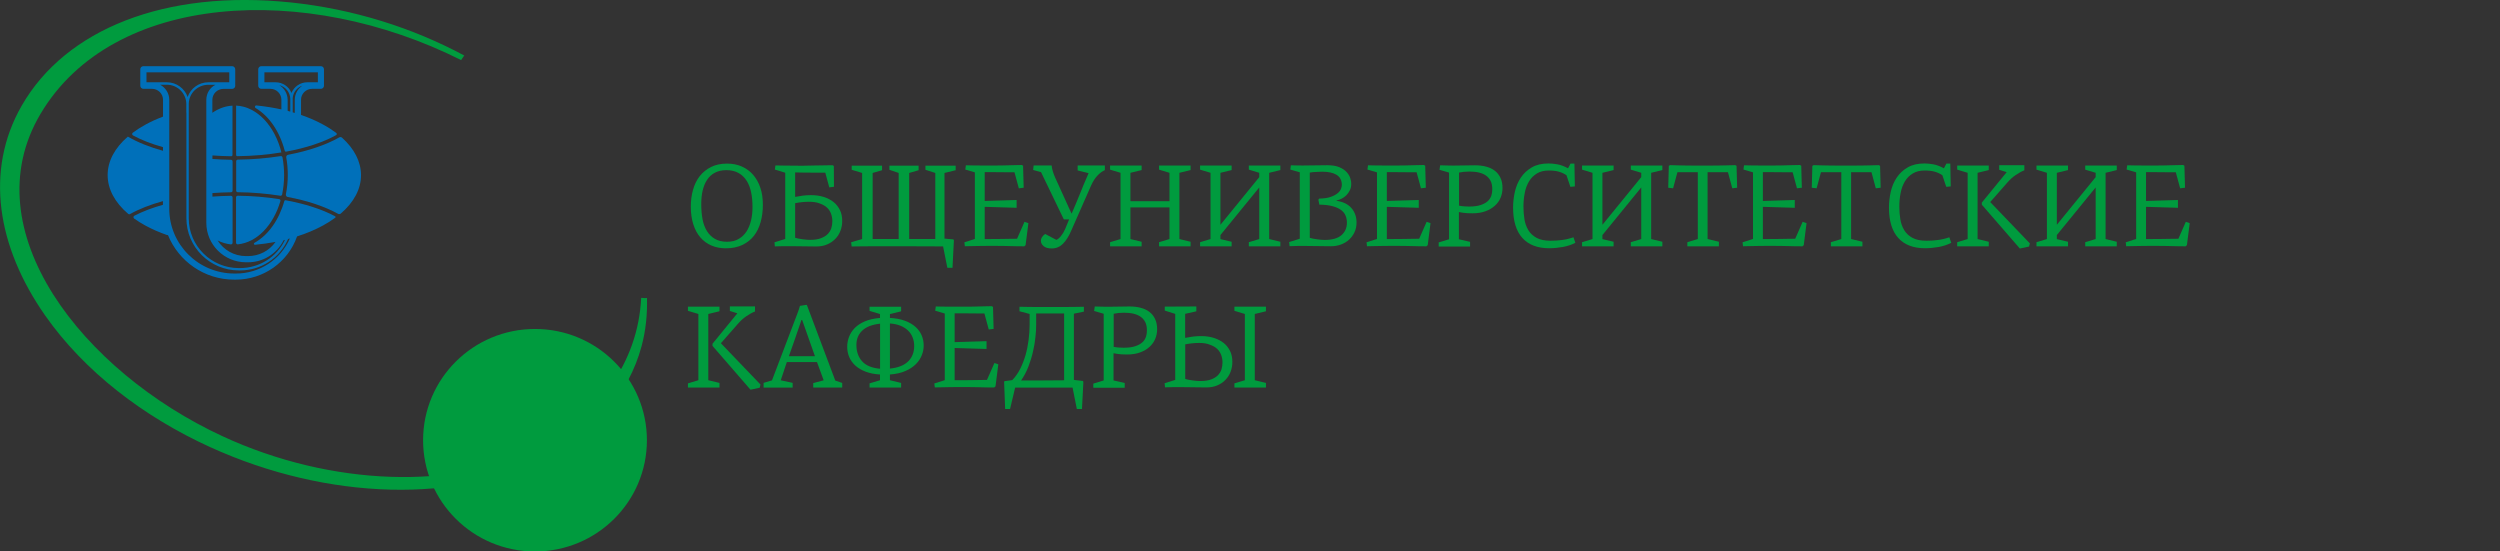 <?xml version="1.0" encoding="utf-8"?>
<!-- Generator: Adobe Illustrator 23.0.6, SVG Export Plug-In . SVG Version: 6.00 Build 0)  -->
<svg version="1.1" id="Layer_1" xmlns="http://www.w3.org/2000/svg" xmlns:xlink="http://www.w3.org/1999/xlink" x="0px" y="0px"
	 viewBox="0 0 340 75" style="enable-background:new 0 0 340 75;" xml:space="preserve">
<rect x="0" y="0" width="340" height="75" fill="#333333" stroke="none"/>
<style type="text/css">
	.st0{fill:none;}
	.st1{fill:#009B3E;}
	.st2{fill:none;stroke:#FFFFFF;stroke-width:1.5;stroke-linecap:round;stroke-miterlimit:10;}
	.st3{fill:#0070BA;}
</style>
<g>
	<rect x="93" y="22.08" class="st0" width="247" height="30.84"/>
	<path class="st1" d="M103.75,27.86c0,0.83-0.1,1.61-0.3,2.33c-0.2,0.72-0.5,1.34-0.91,1.87c-0.41,0.53-0.93,0.94-1.57,1.25
		c-0.63,0.3-1.39,0.46-2.26,0.46c-0.73,0-1.38-0.13-1.96-0.38c-0.58-0.25-1.08-0.62-1.5-1.1c-0.42-0.49-0.74-1.08-0.96-1.78
		s-0.34-1.5-0.34-2.39c0-0.82,0.1-1.59,0.3-2.3c0.2-0.71,0.5-1.34,0.91-1.86s0.93-0.94,1.54-1.25c0.62-0.3,1.34-0.46,2.18-0.46
		c0.75,0,1.42,0.13,2.02,0.4c0.6,0.27,1.11,0.64,1.53,1.13c0.42,0.49,0.75,1.07,0.98,1.77C103.64,26.23,103.75,27,103.75,27.86z
		 M102.34,28.14c0-0.72-0.06-1.39-0.19-2s-0.33-1.14-0.62-1.58c-0.28-0.44-0.65-0.79-1.1-1.04c-0.45-0.25-1-0.38-1.64-0.38
		c-0.61,0-1.13,0.12-1.57,0.35c-0.44,0.23-0.79,0.56-1.06,0.97s-0.47,0.9-0.6,1.46s-0.19,1.18-0.19,1.84c0,0.76,0.06,1.45,0.18,2.08
		s0.33,1.17,0.61,1.61c0.28,0.45,0.65,0.8,1.09,1.05c0.44,0.25,0.98,0.38,1.62,0.38c0.62,0,1.15-0.12,1.58-0.38
		c0.44-0.25,0.79-0.59,1.07-1.01c0.28-0.43,0.48-0.93,0.62-1.5S102.34,28.79,102.34,28.14z"/>
	<path class="st1" d="M105.38,23.06l0.08-0.56c0.25,0,0.67,0.01,1.28,0.02c0.61,0.01,1.4,0.02,2.38,0.02c0.5-0.01,1-0.02,1.49-0.03
		c0.42-0.01,0.86-0.02,1.34-0.02c0.47,0,0.9-0.01,1.27-0.02l0.18,0.1l0.02,2.83l-0.64,0.08l-0.54-2c-0.08,0-0.29,0-0.62,0
		s-0.7,0-1.12,0s-0.85,0-1.28-0.01c-0.43,0-0.79-0.01-1.08-0.02v3.33c0.34-0.07,0.7-0.13,1.08-0.18c0.38-0.04,0.74-0.06,1.08-0.06
		c0.64,0,1.22,0.08,1.74,0.25c0.52,0.17,0.97,0.4,1.34,0.7s0.65,0.67,0.86,1.1s0.3,0.92,0.3,1.46c0,0.47-0.08,0.92-0.24,1.34
		c-0.16,0.42-0.39,0.79-0.7,1.1c-0.31,0.31-0.67,0.57-1.11,0.75c-0.43,0.19-0.92,0.28-1.47,0.28c-0.56,0-1.12-0.01-1.71-0.02
		s-1.16-0.02-1.72-0.02c-0.36,0-0.73,0-1.09,0c-0.36,0-0.74,0.01-1.12,0.03l-0.05-0.56l1.46-0.45v-9.01L105.38,23.06z M110.02,27.44
		c-0.33,0-0.65,0.02-0.95,0.05c-0.3,0.03-0.61,0.08-0.93,0.14v4.71c0.13,0.04,0.28,0.08,0.46,0.11c0.18,0.03,0.37,0.06,0.56,0.09
		s0.38,0.05,0.56,0.06c0.18,0.01,0.33,0.02,0.46,0.02c0.58,0,1.07-0.07,1.46-0.22s0.7-0.33,0.93-0.57c0.23-0.24,0.4-0.51,0.49-0.81
		c0.09-0.3,0.14-0.61,0.14-0.93c0-0.35-0.06-0.69-0.17-1c-0.11-0.32-0.29-0.6-0.54-0.84s-0.58-0.43-0.98-0.57
		C111.1,27.51,110.6,27.44,110.02,27.44z"/>
	<path class="st1" d="M122.82,33.49c-0.48,0-1.03,0-1.65,0s-1.25,0-1.89,0s-1.27,0-1.88,0.01s-1.14,0.01-1.58,0.02l-0.06-0.58
		l1.49-0.43v-8.99l-1.42-0.43v-0.56h4.13v0.62l-1.28,0.37v8.98h3.54v-8.98l-1.26-0.43v-0.56h3.97v0.62l-1.28,0.37v8.98h3.55v-8.98
		l-1.34-0.43v-0.56h4.11v0.62l-1.52,0.37v8.93l1.22,0.11l0.06,0.13l-0.19,3.73h-0.7l-0.58-2.91L122.82,33.49z"/>
	<path class="st1" d="M139.86,30.35l-0.38,2.99l-0.18,0.16c-0.38,0-0.72,0-1.02-0.01s-0.58-0.01-0.87-0.02s-0.59-0.01-0.92-0.02
		c-0.33-0.01-0.71-0.01-1.14-0.01c-0.28,0-0.59,0-0.94,0s-0.7,0-1.07,0.01c-0.37,0.01-0.74,0.01-1.1,0.02
		c-0.37,0.01-0.71,0.01-1.02,0.02l-0.06-0.54l1.42-0.45v-9.06l-1.3-0.38l0.08-0.58c0.27,0.01,0.59,0.02,0.98,0.02
		c0.38,0.01,0.77,0.01,1.17,0.01c0.39,0,0.77,0,1.11,0s0.63,0,0.84,0c0.36,0,0.68,0,0.95-0.01s0.54-0.01,0.79-0.02
		s0.52-0.01,0.79-0.02s0.59-0.01,0.97-0.02l0.18,0.1l0.08,2.99l-0.66,0.08l-0.59-2.18c-0.15,0-0.41,0-0.79,0
		c-0.38,0-0.78,0-1.22-0.01c-0.43,0-0.84-0.01-1.22-0.01c-0.38,0-0.66,0-0.82,0v3.92l4.34-0.13v1.06l-4.34-0.13v4.38
		c0.19,0,0.49,0,0.9,0s0.85,0,1.3-0.01c0.46-0.01,0.89-0.01,1.3-0.02s0.71-0.01,0.9-0.01l1.01-2.3L139.86,30.35z"/>
	<path class="st1" d="M145.4,29.84h-0.72l-3.1-6.43l-1.07-0.29l0.06-0.62h2.45c0.02,0.23,0.07,0.5,0.16,0.79s0.19,0.58,0.32,0.86
		l2.21,4.86h0.05c0.17-0.39,0.34-0.79,0.51-1.19c0.17-0.4,0.34-0.82,0.52-1.26c0.18-0.44,0.37-0.9,0.57-1.4
		c0.2-0.5,0.43-1.03,0.69-1.61l-1.49-0.37V22.5h3.7v0.64c-0.35,0.15-0.69,0.4-1.02,0.75c-0.33,0.35-0.61,0.8-0.85,1.34l-2.7,6.13
		c-0.31,0.74-0.68,1.33-1.11,1.77c-0.43,0.44-0.95,0.66-1.54,0.66c-0.48,0-0.85-0.1-1.1-0.31c-0.25-0.21-0.38-0.45-0.38-0.73
		c0-0.16,0.04-0.32,0.14-0.48s0.24-0.31,0.44-0.45l1.52,0.8c0.2-0.07,0.42-0.25,0.64-0.53c0.22-0.28,0.41-0.59,0.56-0.94
		L145.4,29.84z"/>
	<path class="st1" d="M155.26,32.88v0.62h-4.29v-0.56l1.42-0.43v-9.01l-1.42-0.43v-0.56h4.29v0.62l-1.52,0.37v3.86h5.31v-3.86
		l-1.42-0.43v-0.56h4.29v0.62l-1.52,0.37v9.01l1.52,0.37v0.62h-4.29v-0.56l1.42-0.43v-4.3h-5.31v4.3L155.26,32.88z"/>
	<path class="st1" d="M167.5,32.88v0.62h-4.29v-0.56l1.42-0.43v-9.01l-1.42-0.43v-0.56h4.29v0.62l-1.52,0.37v7.07l5.28-6.48v-0.59
		l-1.42-0.43v-0.56h4.29v0.62l-1.52,0.37v9.01l1.52,0.37v0.62h-4.29v-0.56l1.42-0.43v-7.02l-5.26,6.45l-0.02,0.02v0.56L167.5,32.88z
		"/>
	<path class="st1" d="M175.48,23.06l0.08-0.58c0.26,0.01,0.51,0.02,0.78,0.02c0.26,0.01,0.53,0.01,0.79,0.01c0.54,0,1.11,0,1.7-0.02
		s1.14-0.02,1.66-0.02c0.68,0,1.24,0.09,1.66,0.27c0.43,0.18,0.76,0.41,1,0.67c0.24,0.27,0.4,0.54,0.49,0.83s0.13,0.53,0.13,0.74
		c0,0.34-0.06,0.64-0.19,0.9c-0.13,0.26-0.29,0.49-0.48,0.68c-0.19,0.19-0.41,0.35-0.64,0.46c-0.23,0.12-0.46,0.2-0.69,0.24v0.05
		c0.89,0.13,1.56,0.46,2.02,0.98c0.46,0.53,0.7,1.19,0.7,1.98c0,0.47-0.09,0.9-0.27,1.3c-0.18,0.39-0.43,0.73-0.74,1.02
		c-0.31,0.28-0.67,0.5-1.1,0.66c-0.42,0.16-0.88,0.24-1.37,0.24c-0.56,0-1.12-0.01-1.7-0.02c-0.58-0.02-1.15-0.02-1.72-0.02
		c-0.36,0-0.73,0-1.09,0c-0.36,0-0.74,0.01-1.12,0.03l-0.05-0.56l1.44-0.45v-9.04L175.48,23.06z M179.4,27.01
		c0.66-0.01,1.19-0.09,1.6-0.24c0.41-0.15,0.72-0.32,0.94-0.51c0.22-0.19,0.37-0.39,0.44-0.59c0.07-0.2,0.11-0.37,0.11-0.5
		c0-0.64-0.24-1.1-0.71-1.39s-1.13-0.43-1.96-0.43c-0.06,0-0.17,0-0.3,0.01s-0.29,0.01-0.46,0.02c-0.17,0.01-0.33,0.02-0.5,0.03
		s-0.31,0.03-0.43,0.06v8.88c0.13,0.04,0.28,0.08,0.46,0.11c0.18,0.03,0.37,0.06,0.56,0.09c0.19,0.03,0.38,0.05,0.56,0.06
		c0.18,0.01,0.34,0.02,0.46,0.02c1.02,0,1.78-0.22,2.27-0.65c0.49-0.43,0.74-0.99,0.74-1.68c0-0.35-0.06-0.68-0.18-0.97
		c-0.12-0.3-0.33-0.56-0.62-0.77c-0.29-0.22-0.68-0.39-1.16-0.52c-0.48-0.13-1.08-0.2-1.79-0.21l-0.13-0.67L179.4,27.01z"/>
	<path class="st1" d="M194.55,30.35l-0.38,2.99l-0.18,0.16c-0.38,0-0.72,0-1.02-0.01s-0.58-0.01-0.87-0.02s-0.59-0.01-0.92-0.02
		c-0.33-0.01-0.71-0.01-1.14-0.01c-0.28,0-0.59,0-0.94,0s-0.7,0-1.07,0.01c-0.37,0.01-0.74,0.01-1.1,0.02
		c-0.37,0.01-0.71,0.01-1.02,0.02l-0.06-0.54l1.42-0.45v-9.06l-1.3-0.38l0.08-0.58c0.27,0.01,0.59,0.02,0.98,0.02
		c0.38,0.01,0.77,0.01,1.17,0.01c0.39,0,0.77,0,1.11,0s0.63,0,0.84,0c0.36,0,0.68,0,0.95-0.01s0.54-0.01,0.79-0.02
		s0.52-0.01,0.79-0.02s0.59-0.01,0.97-0.02l0.18,0.1l0.08,2.99l-0.66,0.08l-0.59-2.18c-0.15,0-0.41,0-0.79,0
		c-0.38,0-0.78,0-1.22-0.01c-0.43,0-0.84-0.01-1.22-0.01c-0.38,0-0.66,0-0.82,0v3.92l4.34-0.13v1.06l-4.34-0.13v4.38
		c0.19,0,0.49,0,0.9,0s0.85,0,1.3-0.01c0.46-0.01,0.89-0.01,1.3-0.02s0.71-0.01,0.9-0.01l1.01-2.3L194.55,30.35z"/>
	<path class="st1" d="M195.86,22.48c0.14,0,0.26,0,0.36,0.01c0.1,0.01,0.21,0.01,0.33,0.01c0.12,0,0.26,0,0.43,0.01
		c0.17,0.01,0.39,0.01,0.67,0.01c0.45,0,0.93-0.01,1.45-0.02c0.52-0.02,1.02-0.02,1.5-0.02c0.54,0,1.05,0.06,1.5,0.18
		c0.46,0.12,0.85,0.3,1.18,0.55c0.33,0.25,0.59,0.57,0.78,0.97c0.19,0.4,0.28,0.86,0.28,1.41c0,0.46-0.09,0.89-0.26,1.3
		c-0.17,0.41-0.43,0.77-0.78,1.09c-0.35,0.31-0.77,0.57-1.28,0.75c-0.51,0.19-1.1,0.28-1.77,0.28c-0.18,0-0.43-0.01-0.75-0.02
		c-0.32-0.02-0.68-0.07-1.09-0.15v3.7l1.52,0.35v0.64h-4.27v-0.56l1.41-0.43v-9.07l-1.3-0.38L195.86,22.48z M202.95,25.73
		c0-0.44-0.07-0.81-0.22-1.11c-0.15-0.3-0.36-0.55-0.63-0.74c-0.27-0.19-0.6-0.33-0.98-0.42s-0.82-0.13-1.3-0.13
		c-0.5,0-0.97,0.05-1.39,0.14v4.5c0.26,0.05,0.52,0.09,0.78,0.1c0.27,0.02,0.46,0.02,0.58,0.02c0.65,0,1.18-0.07,1.59-0.21
		c0.41-0.14,0.73-0.32,0.97-0.54c0.23-0.22,0.39-0.48,0.48-0.76S202.95,26.02,202.95,25.73z"/>
	<path class="st1" d="M205.78,28.23c0-0.71,0.08-1.43,0.24-2.14c0.16-0.71,0.43-1.36,0.81-1.93c0.38-0.57,0.87-1.03,1.49-1.39
		c0.61-0.36,1.37-0.54,2.28-0.54c0.37,0,0.78,0.04,1.22,0.12c0.44,0.08,0.92,0.26,1.43,0.54l0.34-0.64h0.53l0.06,3.1l-0.61,0.06
		l-0.53-1.58c-0.31-0.21-0.65-0.37-1.03-0.48c-0.38-0.11-0.83-0.16-1.37-0.16c-0.64,0-1.18,0.13-1.62,0.4
		c-0.44,0.27-0.8,0.62-1.07,1.07c-0.27,0.45-0.47,0.97-0.58,1.56c-0.12,0.59-0.18,1.21-0.18,1.86c0,0.59,0.04,1.16,0.13,1.71
		c0.08,0.55,0.26,1.05,0.52,1.49c0.26,0.44,0.63,0.79,1.12,1.06c0.48,0.27,1.13,0.4,1.93,0.4c0.51,0,1.03-0.03,1.54-0.1
		c0.52-0.06,1.04-0.19,1.56-0.37l0.26,0.75c-0.52,0.27-1.1,0.46-1.72,0.57c-0.62,0.11-1.24,0.17-1.85,0.17
		c-1.59,0-2.8-0.47-3.64-1.4C206.2,31.43,205.78,30.05,205.78,28.23z"/>
	<path class="st1" d="M219.45,32.88v0.62h-4.29v-0.56l1.42-0.43v-9.01l-1.42-0.43v-0.56h4.29v0.62l-1.52,0.37v7.07l5.28-6.48v-0.59
		l-1.42-0.43v-0.56h4.29v0.62l-1.52,0.37v9.01l1.52,0.37v0.62h-4.29v-0.56l1.42-0.43v-7.02l-5.26,6.45l-0.02,0.02v0.56L219.45,32.88
		z"/>
	<path class="st1" d="M232.25,32.51l1.52,0.37v0.62h-4.29v-0.56l1.42-0.43v-9.09h-2.77l-0.59,2.19l-0.66-0.08l0.08-2.98l0.18-0.09
		c0.38,0.01,0.75,0.02,1.09,0.03s0.68,0.02,1.02,0.02s0.7,0.01,1.07,0.01c0.37,0,0.79,0,1.25,0c0.41,0,0.79,0,1.15,0
		c0.36,0,0.72,0,1.07-0.01c0.35-0.01,0.71-0.01,1.06-0.02c0.36-0.01,0.74-0.02,1.14-0.03l0.18,0.09l0.08,2.98l-0.66,0.08l-0.59-2.19
		h-2.77V32.51z"/>
	<path class="st1" d="M245.69,30.35l-0.38,2.99l-0.18,0.16c-0.38,0-0.72,0-1.02-0.01s-0.58-0.01-0.87-0.02s-0.59-0.01-0.92-0.02
		c-0.33-0.01-0.71-0.01-1.14-0.01c-0.28,0-0.59,0-0.94,0s-0.7,0-1.07,0.01c-0.37,0.01-0.74,0.01-1.1,0.02
		c-0.37,0.01-0.71,0.01-1.02,0.02l-0.06-0.54l1.42-0.45v-9.06l-1.3-0.38l0.08-0.58c0.27,0.01,0.59,0.02,0.98,0.02
		c0.38,0.01,0.77,0.01,1.17,0.01c0.39,0,0.77,0,1.11,0s0.63,0,0.84,0c0.36,0,0.68,0,0.95-0.01s0.54-0.01,0.79-0.02
		s0.52-0.01,0.79-0.02s0.59-0.01,0.97-0.02l0.18,0.1l0.08,2.99l-0.66,0.08l-0.59-2.18c-0.15,0-0.41,0-0.79,0
		c-0.38,0-0.78,0-1.22-0.01c-0.43,0-0.84-0.01-1.22-0.01c-0.38,0-0.66,0-0.82,0v3.92l4.34-0.13v1.06l-4.34-0.13v4.38
		c0.19,0,0.49,0,0.9,0s0.85,0,1.3-0.01c0.46-0.01,0.89-0.01,1.3-0.02s0.71-0.01,0.9-0.01l1.01-2.3L245.69,30.35z"/>
	<path class="st1" d="M251.77,32.51l1.52,0.37v0.62H249v-0.56l1.42-0.43v-9.09h-2.77l-0.59,2.19l-0.66-0.08l0.08-2.98l0.18-0.09
		c0.38,0.01,0.75,0.02,1.09,0.03s0.68,0.02,1.02,0.02s0.7,0.01,1.07,0.01c0.37,0,0.79,0,1.25,0c0.41,0,0.79,0,1.15,0
		c0.36,0,0.72,0,1.07-0.01c0.35-0.01,0.71-0.01,1.06-0.02c0.36-0.01,0.74-0.02,1.14-0.03l0.18,0.09l0.08,2.98l-0.66,0.08l-0.59-2.19
		h-2.77V32.51z"/>
	<path class="st1" d="M256.9,28.23c0-0.71,0.08-1.43,0.24-2.14c0.16-0.71,0.43-1.36,0.81-1.93c0.38-0.57,0.87-1.03,1.49-1.39
		c0.61-0.36,1.37-0.54,2.28-0.54c0.37,0,0.78,0.04,1.22,0.12c0.44,0.08,0.92,0.26,1.43,0.54l0.34-0.64h0.53l0.06,3.1l-0.61,0.06
		l-0.53-1.58c-0.31-0.21-0.65-0.37-1.03-0.48c-0.38-0.11-0.83-0.16-1.37-0.16c-0.64,0-1.18,0.13-1.62,0.4
		c-0.44,0.27-0.8,0.62-1.07,1.07c-0.27,0.45-0.47,0.97-0.58,1.56c-0.12,0.59-0.18,1.21-0.18,1.86c0,0.59,0.04,1.16,0.13,1.71
		c0.08,0.55,0.26,1.05,0.52,1.49c0.26,0.44,0.63,0.79,1.12,1.06c0.48,0.27,1.13,0.4,1.93,0.4c0.51,0,1.03-0.03,1.54-0.1
		c0.52-0.06,1.04-0.19,1.56-0.37l0.26,0.75c-0.52,0.27-1.1,0.46-1.72,0.57c-0.62,0.11-1.24,0.17-1.85,0.17
		c-1.59,0-2.8-0.47-3.64-1.4C257.32,31.43,256.9,30.05,256.9,28.23z"/>
	<path class="st1" d="M270.47,32.88v0.62h-4.29v-0.56l1.42-0.43v-9.01l-1.42-0.43v-0.56h4.29v0.62l-1.52,0.37v9.01L270.47,32.88z
		 M269.53,27.84v-0.29l3.38-4.14l-1.02-0.32v-0.62h3.42v0.69c-0.38,0.15-0.78,0.37-1.2,0.66s-0.8,0.64-1.15,1.05l-2.29,2.61
		l5.39,5.62l-0.11,0.43l-1.25,0.27L269.53,27.84z"/>
	<path class="st1" d="M281.25,32.88v0.62h-4.29v-0.56l1.42-0.43v-9.01l-1.42-0.43v-0.56h4.29v0.62l-1.52,0.37v7.07l5.28-6.48v-0.59
		l-1.42-0.43v-0.56h4.29v0.62l-1.52,0.37v9.01l1.52,0.37v0.62h-4.29v-0.56l1.42-0.43v-7.02l-5.26,6.45l-0.02,0.02v0.56L281.25,32.88
		z"/>
	<path class="st1" d="M297.8,30.35l-0.38,2.99l-0.18,0.16c-0.38,0-0.72,0-1.02-0.01s-0.58-0.01-0.87-0.02s-0.59-0.01-0.92-0.02
		c-0.33-0.01-0.71-0.01-1.14-0.01c-0.28,0-0.59,0-0.94,0s-0.7,0-1.07,0.01c-0.37,0.01-0.74,0.01-1.1,0.02
		c-0.37,0.01-0.71,0.01-1.02,0.02l-0.06-0.54l1.42-0.45v-9.06l-1.3-0.38l0.08-0.58c0.27,0.01,0.59,0.02,0.98,0.02
		c0.38,0.01,0.77,0.01,1.17,0.01c0.39,0,0.77,0,1.11,0s0.63,0,0.84,0c0.36,0,0.68,0,0.95-0.01s0.54-0.01,0.79-0.02
		s0.52-0.01,0.79-0.02s0.59-0.01,0.97-0.02l0.18,0.1l0.08,2.99l-0.66,0.08l-0.59-2.18c-0.15,0-0.41,0-0.79,0
		c-0.38,0-0.78,0-1.22-0.01c-0.43,0-0.84-0.01-1.22-0.01c-0.38,0-0.66,0-0.82,0v3.92l4.34-0.13v1.06l-4.34-0.13v4.38
		c0.19,0,0.49,0,0.9,0s0.85,0,1.3-0.01c0.46-0.01,0.89-0.01,1.3-0.02s0.71-0.01,0.9-0.01l1.01-2.3L297.8,30.35z"/>
	<path class="st1" d="M97.85,52.08v0.62h-4.29v-0.56l1.42-0.43v-9.01l-1.42-0.43v-0.56h4.29v0.62l-1.52,0.37v9.01L97.85,52.08z
		 M96.9,47.04v-0.29l3.38-4.14l-1.02-0.32v-0.62h3.42v0.69c-0.38,0.15-0.78,0.37-1.2,0.66s-0.8,0.64-1.15,1.05l-2.29,2.61l5.39,5.62
		l-0.11,0.43l-1.25,0.27L96.9,47.04z"/>
	<path class="st1" d="M109.74,41.49l3.86,10.27l0.94,0.32v0.62h-3.94V52.1l1.42-0.38l-0.91-2.48h-4.1l-0.83,2.48l1.62,0.35v0.64
		h-3.95v-0.64l1.14-0.34l3.23-8.5c0.11-0.27,0.21-0.53,0.3-0.79c0.1-0.26,0.19-0.54,0.27-0.84l0.86-0.14L109.74,41.49z
		 M108.07,46.23l-0.78,2.21h3.54l-0.78-2.21l-0.96-2.72H109L108.07,46.23z"/>
	<path class="st1" d="M122.55,52.08v0.62h-4.29v-0.56l1.42-0.43v-0.78c-0.74-0.04-1.38-0.17-1.94-0.38
		c-0.56-0.21-1.03-0.49-1.4-0.82c-0.37-0.34-0.65-0.72-0.84-1.16c-0.19-0.44-0.28-0.91-0.28-1.41c0-0.46,0.08-0.91,0.25-1.35
		c0.17-0.44,0.43-0.85,0.78-1.21c0.36-0.36,0.82-0.66,1.38-0.9c0.57-0.24,1.25-0.39,2.05-0.46v-0.53l-1.42-0.43v-0.56h4.29v0.62
		l-1.52,0.37v0.53c0.78,0.04,1.46,0.17,2.03,0.38c0.58,0.21,1.05,0.49,1.43,0.82s0.66,0.72,0.85,1.16c0.19,0.44,0.28,0.9,0.28,1.38
		c0,0.44-0.08,0.88-0.25,1.31c-0.17,0.44-0.43,0.84-0.8,1.22c-0.37,0.37-0.84,0.69-1.42,0.94c-0.58,0.26-1.29,0.42-2.12,0.48v0.78
		L122.55,52.08z M116.47,46.9c0,0.92,0.26,1.66,0.78,2.24c0.52,0.58,1.33,0.91,2.44,1.01v-6.13c-1.08,0.12-1.89,0.43-2.42,0.94
		C116.74,45.46,116.47,46.11,116.47,46.9z M124.33,47.06c0-0.42-0.07-0.8-0.21-1.16c-0.14-0.36-0.34-0.67-0.62-0.94
		s-0.62-0.49-1.03-0.66c-0.42-0.17-0.9-0.27-1.44-0.31v6.14c1.12-0.12,1.95-0.45,2.49-0.99S124.33,47.9,124.33,47.06z"/>
	<path class="st1" d="M135.77,49.55l-0.38,2.99l-0.18,0.16c-0.38,0-0.72,0-1.02-0.01c-0.29-0.01-0.58-0.01-0.87-0.02
		c-0.29,0-0.59-0.01-0.92-0.02c-0.33,0-0.71-0.01-1.14-0.01c-0.28,0-0.59,0-0.94,0s-0.7,0-1.07,0.01c-0.37,0.01-0.74,0.01-1.1,0.02
		c-0.37,0.01-0.71,0.01-1.02,0.02l-0.06-0.54l1.42-0.45v-9.06l-1.3-0.38l0.08-0.58c0.27,0.01,0.59,0.02,0.98,0.02
		c0.38,0.01,0.77,0.01,1.17,0.01c0.39,0,0.77,0,1.11,0s0.63,0,0.84,0c0.36,0,0.68,0,0.95-0.01s0.54-0.01,0.79-0.02
		s0.52-0.01,0.79-0.02s0.59-0.01,0.97-0.02l0.18,0.1l0.08,2.99l-0.66,0.08l-0.59-2.18c-0.15,0-0.41,0-0.79,0
		c-0.38,0-0.78,0-1.22-0.01c-0.43,0-0.84-0.01-1.22-0.01c-0.38,0-0.66,0-0.82,0v3.92l4.34-0.13v1.06l-4.34-0.13v4.38
		c0.19,0,0.49,0,0.9,0s0.85,0,1.3-0.01c0.46-0.01,0.89-0.01,1.3-0.02c0.41,0,0.71-0.01,0.9-0.01l1.01-2.3L135.77,49.55z"/>
	<path class="st1" d="M146.06,51.67l1.22,0.14l0.06,0.13l-0.19,3.68h-0.7l-0.58-2.91h-7.81l-0.69,2.91h-0.67l-0.14-3.71
		c0.01-0.02,0.04-0.05,0.08-0.08l1.02-0.13c0.42-0.42,0.77-0.92,1.07-1.5c0.3-0.59,0.54-1.22,0.74-1.89
		c0.19-0.67,0.33-1.36,0.42-2.07c0.09-0.71,0.14-1.4,0.14-2.07v-1.47l-1.38-0.37v-0.61c0.45,0.01,0.83,0.02,1.14,0.02
		s0.61,0.01,0.89,0.01s0.57,0,0.89,0c0.31,0,0.7,0,1.14,0c0.46,0,0.87,0,1.25,0s0.74,0,1.1,0s0.73,0,1.1-0.01s0.79-0.01,1.25-0.02
		v0.66l-1.36,0.28V51.67z M140.92,42.64v1.52c0,0.49-0.03,1.05-0.1,1.68c-0.06,0.63-0.17,1.28-0.33,1.96
		c-0.15,0.68-0.36,1.36-0.62,2.04c-0.26,0.68-0.59,1.31-1,1.9h2.98c0.49,0,0.99,0,1.49-0.01c0.5-0.01,0.96-0.01,1.38-0.01v-9.09
		H140.92z"/>
	<path class="st1" d="M148.89,41.68c0.14,0,0.26,0,0.36,0.01c0.1,0.01,0.21,0.01,0.33,0.01c0.12,0,0.26,0,0.43,0.01
		c0.17,0.01,0.39,0.01,0.67,0.01c0.45,0,0.93-0.01,1.45-0.02c0.52-0.02,1.02-0.02,1.5-0.02c0.54,0,1.05,0.06,1.5,0.18
		c0.46,0.12,0.85,0.3,1.18,0.55c0.33,0.25,0.59,0.57,0.78,0.97c0.19,0.4,0.28,0.86,0.28,1.41c0,0.46-0.09,0.89-0.26,1.3
		c-0.17,0.41-0.43,0.77-0.78,1.09c-0.35,0.31-0.77,0.57-1.28,0.75c-0.51,0.19-1.1,0.28-1.77,0.28c-0.18,0-0.43-0.01-0.75-0.02
		c-0.32-0.02-0.68-0.07-1.09-0.15v3.7l1.52,0.35v0.64h-4.27v-0.56l1.41-0.43v-9.07l-1.3-0.38L148.89,41.68z M155.98,44.93
		c0-0.44-0.07-0.81-0.22-1.11c-0.15-0.3-0.36-0.55-0.63-0.74c-0.27-0.19-0.6-0.33-0.98-0.42s-0.82-0.13-1.3-0.13
		c-0.5,0-0.97,0.05-1.39,0.14v4.5c0.26,0.05,0.52,0.09,0.78,0.1c0.27,0.02,0.46,0.02,0.58,0.02c0.65,0,1.18-0.07,1.59-0.21
		c0.41-0.14,0.73-0.32,0.97-0.54c0.23-0.22,0.39-0.48,0.48-0.76S155.98,45.22,155.98,44.93z"/>
	<path class="st1" d="M161.19,45.95c0.34-0.07,0.7-0.13,1.08-0.18c0.38-0.04,0.74-0.06,1.08-0.06c0.64,0,1.22,0.08,1.75,0.25
		c0.52,0.17,0.97,0.4,1.34,0.7c0.37,0.3,0.65,0.67,0.86,1.1s0.3,0.92,0.3,1.46c0,0.47-0.08,0.92-0.24,1.34
		c-0.16,0.42-0.39,0.79-0.7,1.1c-0.3,0.32-0.67,0.57-1.11,0.75c-0.43,0.19-0.92,0.28-1.47,0.28c-0.56,0-1.12-0.01-1.71-0.02
		c-0.58-0.02-1.16-0.02-1.72-0.02c-0.36,0-0.73,0-1.09,0s-0.74,0.01-1.12,0.03l-0.05-0.56l1.44-0.45v-8.98l-1.42-0.45v-0.54
		l4.29-0.02v0.66l-1.52,0.34V45.95z M163.08,46.64c-0.33,0-0.65,0.02-0.95,0.05c-0.3,0.03-0.62,0.08-0.94,0.14v4.71
		c0.13,0.04,0.28,0.08,0.46,0.11c0.18,0.03,0.37,0.06,0.56,0.09c0.19,0.03,0.38,0.04,0.56,0.06c0.18,0.01,0.34,0.02,0.46,0.02
		c0.59,0,1.07-0.07,1.46-0.21c0.39-0.14,0.7-0.33,0.94-0.57c0.23-0.24,0.4-0.51,0.49-0.81c0.09-0.3,0.14-0.61,0.14-0.93
		c0-0.35-0.06-0.69-0.17-1s-0.29-0.6-0.54-0.84c-0.25-0.24-0.58-0.43-0.98-0.57C164.16,46.71,163.67,46.64,163.08,46.64z
		 M172.17,52.08v0.62h-4.29v-0.56l1.42-0.43v-9.01l-1.42-0.43v-0.56h4.29v0.62l-1.52,0.37v9.01L172.17,52.08z"/>
</g>
<g>
	<path class="st1" d="M87.73,40.54c-0.18,0-0.36-0.01-0.53-0.03c-0.42,8.92-6.01,16.22-13.91,20.34
		c-11.16,5.83-28.22,5.34-43.04-1.53C11.27,50.53-3.9,31.32,5.52,15.47C15.36-1.08,41.58-2.45,62.71,8.17
		c0.01-0.01,0.43-0.61,0.43-0.62c-7-3.75-15.01-6.31-23.52-7.21C22.43-1.47,8.91,4,2.96,14.36c-5.08,8.84-3.34,19.23,3.17,28.53
		c5.34,7.63,13.41,13.8,22.46,17.92c7.99,3.64,16.49,5.58,24.53,5.78c7.88,0.19,15.22-1.29,21.17-4.36
		c6.5-3.36,11.2-8.55,12.97-15.17c0.56-2.09,0.79-4.28,0.73-6.53C87.91,40.53,87.82,40.54,87.73,40.54z"/>
	<path class="st1" d="M87.98,59.87c0,8.36-6.81,15.13-15.22,15.13c-8.41,0-15.22-6.77-15.22-15.13c0-8.36,6.81-15.13,15.22-15.13
		C81.16,44.74,87.98,51.51,87.98,59.87z"/>
	<path class="st2" d="M65.42,66.64"/>
	<path class="st2" d="M64.39,65.62"/>
	<g>
		<g>
			<path class="st3" d="M37.96,27.08c-1.78-0.28-3.68-0.44-5.63-0.46c-0.12,0-0.23,0.1-0.23,0.22v6.17c0,0.13,0.12,0.23,0.25,0.22
				c2.62-0.26,4.83-2.62,5.78-5.87C38.18,27.23,38.1,27.1,37.96,27.08"/>
			<path class="st3" d="M37.98,11.58c0.84,0.21,1.47,0.96,1.5,1.86c0,0.02,0,0.04,0,0.06v1.68c-0.12-0.03-0.24-0.07-0.36-0.1v-0.74
				v0v-0.77C39.11,12.73,38.66,11.99,37.98,11.58 M37.49,11.19h-1.53V9.84h7.27v1.35H41.8c-0.98,0-1.81,0.6-2.16,1.45
				C39.3,11.79,38.46,11.19,37.49,11.19 M40.09,13.57v0.77c0,0.01,0,0.02,0,0.02v1c-0.09-0.03-0.18-0.06-0.28-0.08V13.3
				c0.08-0.77,0.61-1.42,1.33-1.66C40.51,12.05,40.09,12.76,40.09,13.57 M34.76,14.69c1.84,1.09,3.28,3.2,3.96,5.8
				c0.02,0.09,0.11,0.15,0.21,0.13c2.65-0.49,4.99-1.25,6.78-2.24c0.11-0.06,0.13-0.22,0.02-0.3c-0.53-0.4-1.12-0.78-1.77-1.13
				c-0.93-0.51-1.94-0.95-3.02-1.32v-1.42c0-0.01,0-0.02,0-0.02v-0.62c0-0.82,0.67-1.49,1.5-1.49h1.17c0.01,0,0.01,0,0.01,0
				c0.01,0,0.02,0,0.02,0c0.23,0,0.42-0.19,0.42-0.42V9.42c0-0.23-0.19-0.42-0.42-0.42h-8.1c-0.23,0-0.42,0.19-0.42,0.42v2.24
				c0,0.23,0.19,0.42,0.42,0.42c0.01,0,0.02,0,0.03,0c0.01,0,0.02,0,0.03,0h1.17c0.83,0,1.5,0.67,1.5,1.49v0.63v0v0.68
				c-1.1-0.24-2.24-0.42-3.41-0.54C34.68,14.33,34.59,14.59,34.76,14.69"/>
			<path class="st3" d="M32.27,21.24c2.08-0.02,4.11-0.2,6-0.51c-0.89-3.6-3.3-6.23-6.16-6.37v6.72
				C32.11,21.17,32.18,21.24,32.27,21.24"/>
			<path class="st3" d="M46.51,18.72c-0.1-0.09-0.25-0.1-0.36-0.04c-1.83,1.04-4.24,1.85-6.97,2.37c-0.17,0.03-0.28,0.19-0.25,0.36
				c0.14,0.77,0.21,1.56,0.21,2.39c0,0.91-0.09,1.78-0.26,2.62c-0.03,0.17,0.08,0.34,0.25,0.37c2.67,0.5,5.04,1.29,6.85,2.29
				c0.11,0.06,0.26,0.05,0.36-0.03c1.79-1.54,2.76-3.34,2.76-5.24C49.09,21.98,48.19,20.23,46.51,18.72"/>
			<path class="st3" d="M32.33,26.14c2,0.02,3.96,0.19,5.79,0.48c0.12,0.02,0.23-0.06,0.25-0.17c0.17-0.84,0.27-1.72,0.27-2.64
				c0-0.83-0.08-1.63-0.22-2.4c-0.02-0.12-0.13-0.2-0.25-0.18c-1.85,0.29-3.81,0.46-5.83,0.48c-0.12,0-0.22,0.1-0.22,0.22v3.98
				C32.11,26.04,32.21,26.14,32.33,26.14"/>
			<path class="st3" d="M32.11,37.2h-0.23c-4.89,0-8.86-3.95-8.86-8.81V14.35v-0.01v-0.77c0-0.89-0.51-1.66-1.25-2.05h0.91
				c1.45,0,2.62,1.15,2.66,2.58c0,0.02,0,0.04,0,0.06v1.17c0,0.01,0,0.02,0.01,0.03v14.32c0,3.92,3.2,7.1,7.14,7.1h0.14
				c2.87,0,5.42-1.67,6.55-4.28c0.08-0.02,0.16-0.04,0.24-0.07C38.16,35.31,35.29,37.2,32.11,37.2 M19.92,11.19V9.84h11.26v1.35
				h-2.84c-1.31,0-2.42,0.84-2.82,2c-0.41-1.16-1.52-2-2.82-2H19.92z M28.06,13.57v0.6v0v16.14c0,2.95,2.42,5.36,5.39,5.36h0.28
				c2.04,0,3.88-1.12,4.81-2.94c0.01-0.02,0.02-0.04,0.02-0.06c0.07-0.02,0.14-0.03,0.2-0.05c-1.13,2.35-3.49,3.84-6.14,3.84h-0.14
				c-3.75,0-6.81-3.03-6.81-6.77V15.34v-1.16v-0.01c0-0.02,0-0.04,0-0.06c0.03-1.43,1.21-2.58,2.66-2.58h0.97
				C28.56,11.91,28.06,12.68,28.06,13.57 M45.57,29.41c-1.8-0.96-4.12-1.7-6.74-2.18c-0.07-0.01-0.14,0.03-0.16,0.1
				c-0.72,2.59-2.2,4.66-4.07,5.7c-0.13,0.07-0.07,0.27,0.08,0.26c0.95-0.09,1.88-0.22,2.79-0.39c-0.85,1.21-2.23,1.93-3.74,1.93
				h-0.28c-1.63,0-3.05-0.85-3.86-2.13c0.57,0.29,1.18,0.47,1.8,0.54c0.13,0.01,0.24-0.09,0.24-0.22v-6.17
				c0-0.12-0.1-0.22-0.23-0.22c-0.85,0.01-1.69,0.05-2.51,0.11v-0.48c0.83-0.06,1.67-0.1,2.52-0.11c0.12,0,0.22-0.1,0.22-0.22v-3.98
				c0-0.12-0.1-0.22-0.22-0.22c-0.85-0.01-1.69-0.05-2.52-0.11v-0.48c0.84,0.06,1.69,0.1,2.55,0.11c0.1,0,0.18-0.08,0.18-0.18v-6.7
				c-0.98,0.05-1.9,0.39-2.74,0.97l0-1.76c0-0.82,0.67-1.49,1.5-1.49h1.17c0,0,0.01,0,0.01,0s0.01,0,0.01,0
				c0.24,0,0.42-0.19,0.42-0.42V9.42c0-0.23-0.19-0.42-0.42-0.42H19.5c-0.23,0-0.42,0.19-0.42,0.42v2.24c0,0.23,0.19,0.42,0.42,0.42
				c0,0,0,0,0,0h0h1.17c0.83,0,1.5,0.67,1.5,1.49v0.59l0,0.01v1.69c-0.85,0.32-1.65,0.68-2.39,1.09c-0.63,0.34-1.2,0.71-1.72,1.1
				c-0.13,0.1-0.11,0.29,0.03,0.37c1.16,0.63,2.54,1.16,4.08,1.59v0.5c-1.84-0.51-3.47-1.16-4.78-1.93c0,0,0,0,0,0
				c-1.79,1.54-2.75,3.34-2.75,5.23c0,1.91,0.98,3.73,2.8,5.28c0.07,0.06,0.17,0.07,0.25,0.02c1.25-0.7,2.77-1.29,4.47-1.76v0.5
				c-1.46,0.41-2.77,0.91-3.89,1.49c-0.15,0.08-0.16,0.28-0.03,0.38c0.47,0.33,0.97,0.65,1.52,0.95c0.9,0.49,1.89,0.92,2.94,1.29
				c0.05,0.02,0.1,0.01,0.14,0c1.43,3.55,4.93,6.07,9,6.07h0.23c3.73,0,7.08-2.35,8.32-5.85c0-0.01,0-0.02,0.01-0.03
				c1.27-0.4,2.45-0.9,3.52-1.48c0.59-0.32,1.14-0.67,1.63-1.03C45.67,29.58,45.66,29.46,45.57,29.41"/>
		</g>
	</g>
	<path class="st2" d="M65.42,66.64"/>
	<path class="st2" d="M64.39,65.62"/>
</g>
<g>
</g>
<g>
</g>
<g>
</g>
<g>
</g>
<g>
</g>
<g>
</g>
</svg>
